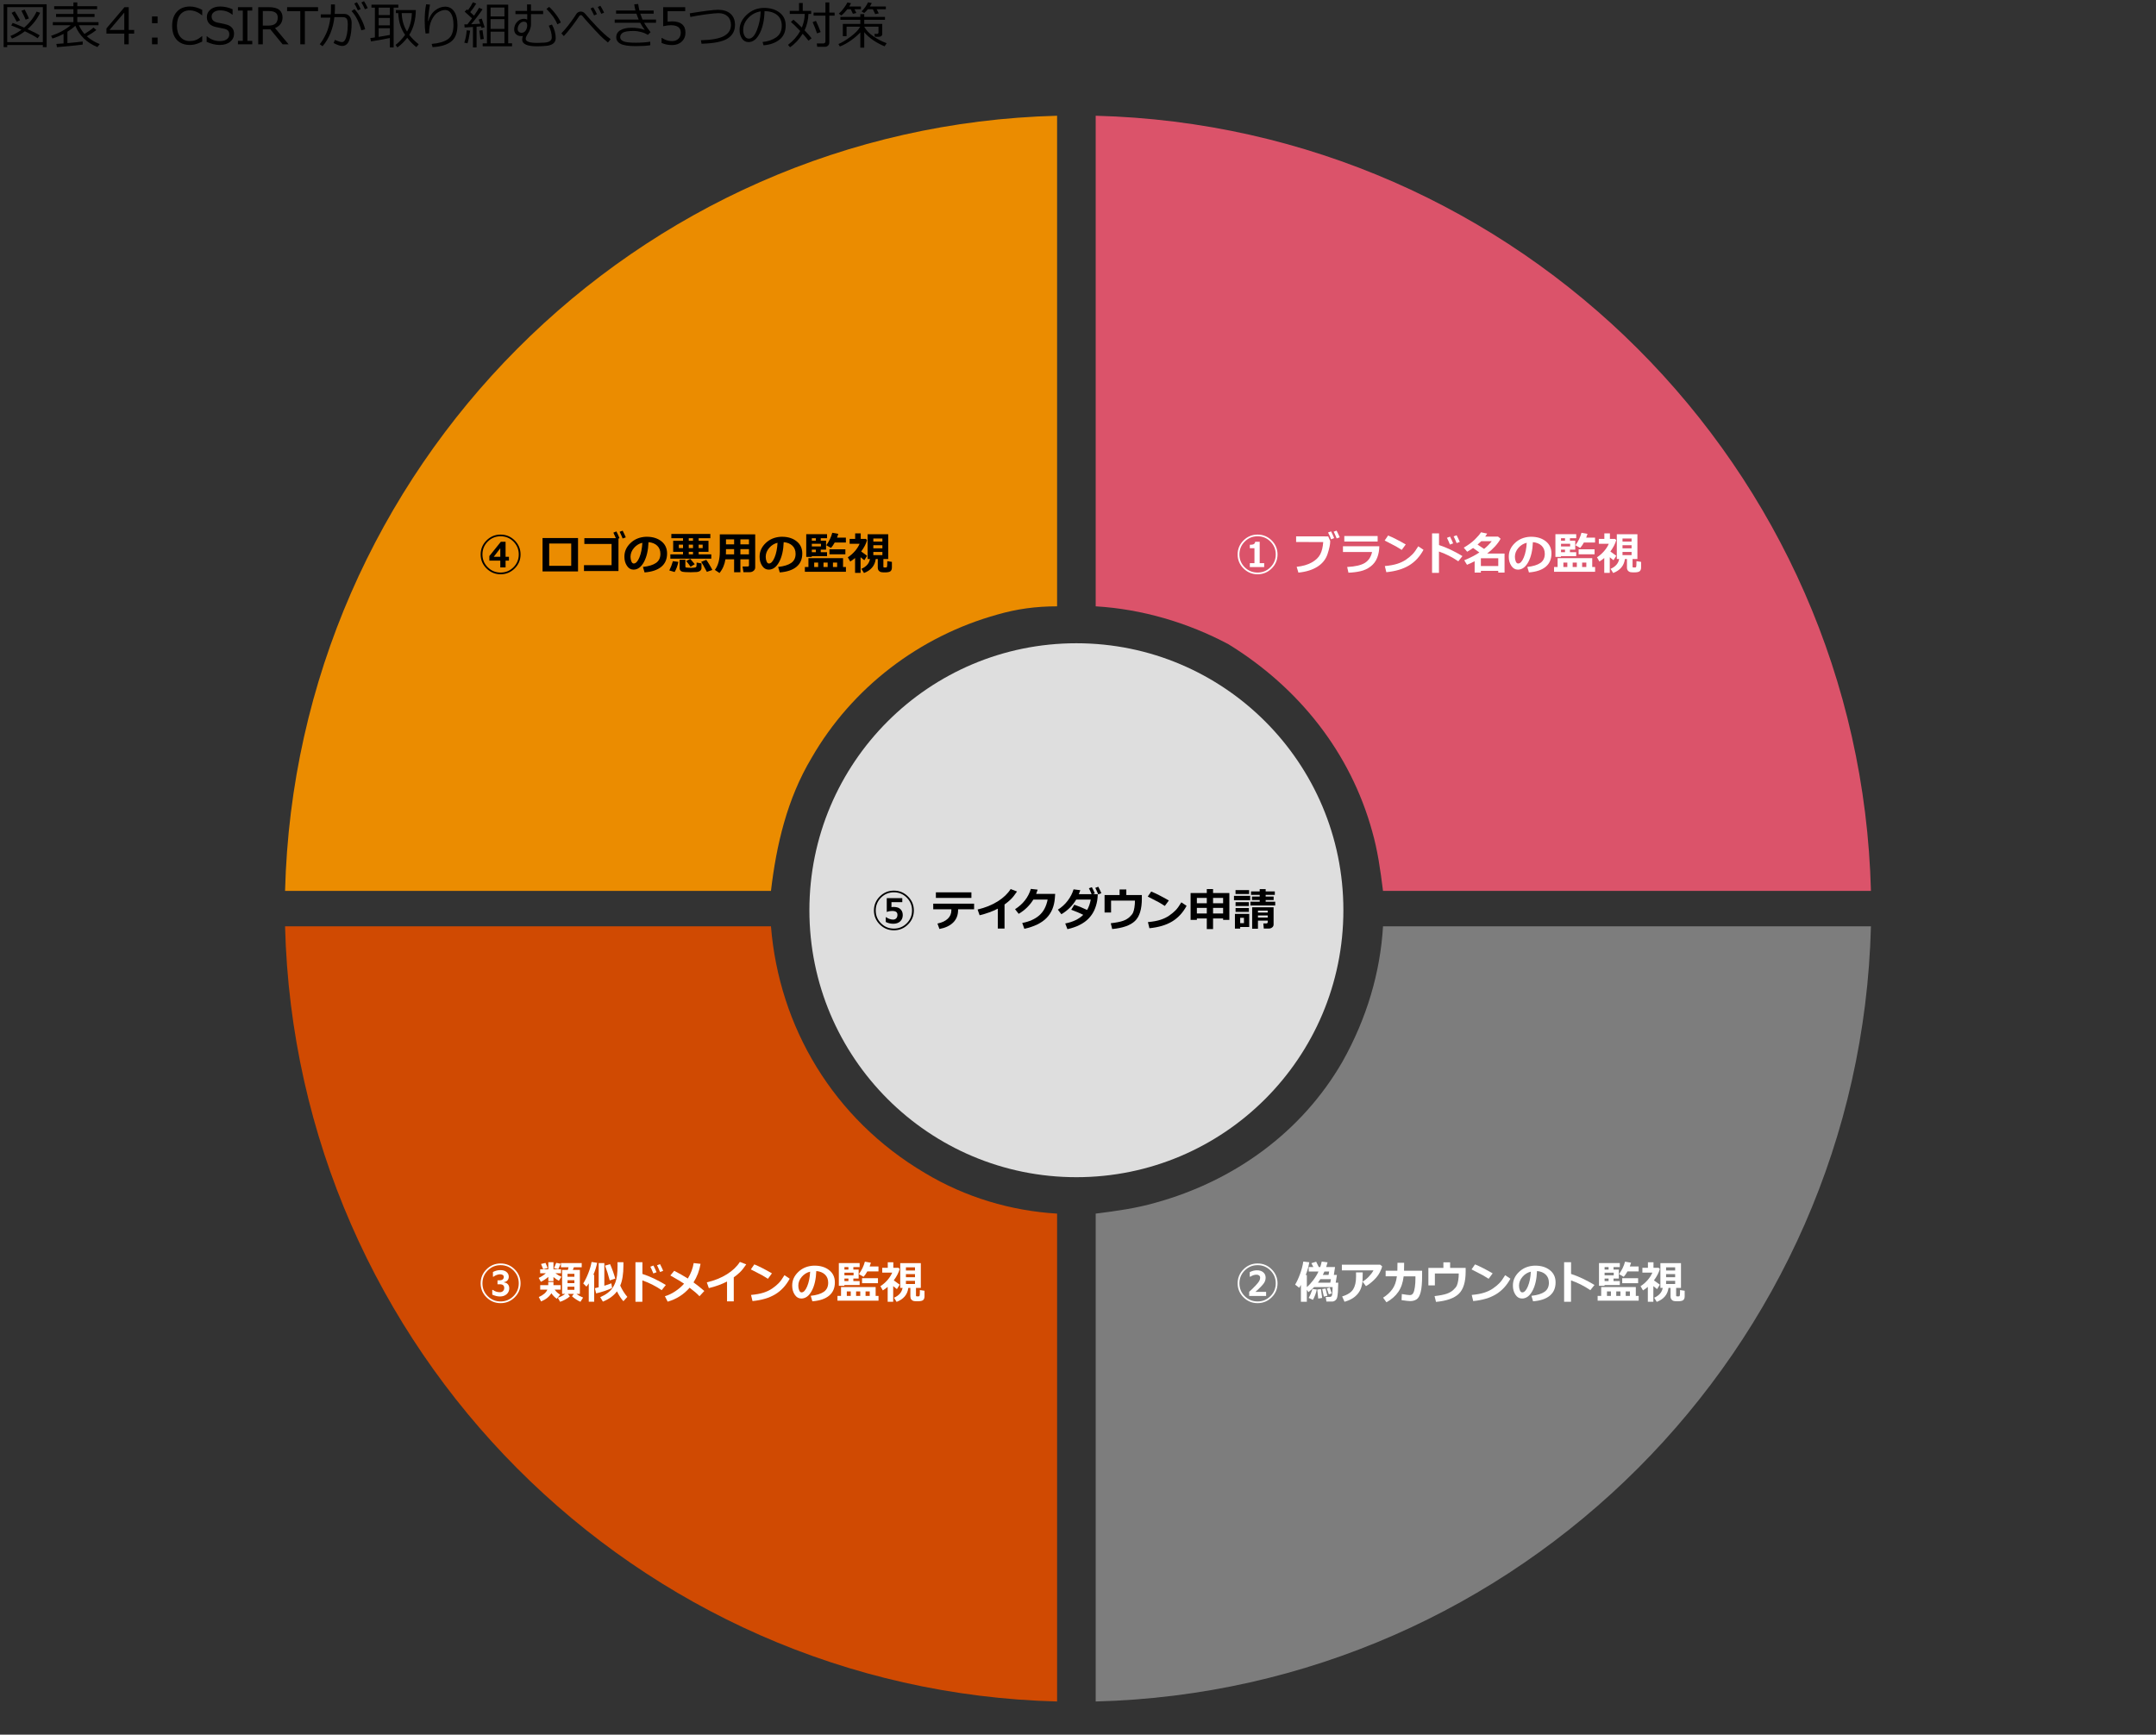 <?xml version="1.0" encoding="UTF-8"?><svg id="object" xmlns="http://www.w3.org/2000/svg" viewBox="0 0 769 618.766"><rect x="0" y="0" width="769" height="618.766" fill="#333333" stroke="none"/><defs><style>.cls-1{fill:#7d7d7d;}.cls-1,.cls-2,.cls-3,.cls-4,.cls-5,.cls-6,.cls-7{stroke-width:0px;}.cls-1,.cls-3,.cls-4,.cls-5,.cls-7{fill-rule:evenodd;}.cls-2{fill:#000;}.cls-3{fill:#d04a02;}.cls-4{fill:#eb8c00;}.cls-5{fill:#dedede;}.cls-6{fill:#fff;}.cls-7{fill:#db536a;}</style></defs><path class="cls-7" d="M489.427,296.531c1.933,6.767,2.901,13.535,3.868,21.27h174.029c-3.868-150.826-125.688-272.646-276.514-276.514v174.997c16.436.967,32.872,5.801,47.375,13.535,25.138,15.47,43.508,38.673,51.242,66.712Z"/><path class="cls-4" d="M355.86,219.184c6.741-1.933,13.48-2.901,21.183-2.901V41.287c-150.2,3.868-271.515,125.688-275.367,276.514h173.308c1.925-16.436,5.777-32.872,14.442-47.375,14.443-25.138,38.513-43.508,66.435-51.242Z"/><path class="cls-1" d="M493.295,330.422c-.967,16.436-5.801,32.872-14.503,48.342-14.503,25.138-38.673,42.541-66.712,50.275-6.767,1.933-13.535,2.901-21.27,3.868v174.029c150.826-3.868,272.646-125.688,276.514-276.514h-174.029Z"/><path class="cls-3" d="M274.983,330.422H101.676c3.852,150.826,125.167,272.646,275.367,276.514v-174.029c-16.368-.967-32.735-5.801-47.178-14.503-32.735-19.336-51.993-52.21-54.881-87.982Z"/><path class="cls-5" d="M288.695,324.685c0-52.595,42.636-95.231,95.231-95.231s95.231,42.636,95.231,95.231-42.636,95.231-95.231,95.231-95.231-42.636-95.231-95.231Z"/><path class="cls-2" d="M15.283,16.066H2.574v.756h-1.283V1.521h15.346v15.302h-1.354v-.756ZM2.574,15.038h12.709V2.549H2.574v12.489ZM13.43,13.658c-1.002-.709-2.52-1.544-4.553-2.505-1.5,1.131-3.033,2.004-4.598,2.619l-.545-.94c1.365-.557,2.676-1.301,3.93-2.232-1.395-.621-2.613-1.125-3.656-1.512l.51-.914c.938.311,2.303.867,4.096,1.67,2.016-1.729,3.492-3.633,4.43-5.713l1.266.422c-1.002,2.168-2.496,4.113-4.482,5.836,2.133.984,3.576,1.726,4.332,2.224l-.729,1.046ZM5.984,7.77c-.773-1.447-1.389-2.514-1.846-3.199l1.117-.527c.346.516.98,1.573,1.906,3.173l-1.178.554ZM9.148,7.014c-.17-.486-.674-1.55-1.512-3.19l1.178-.404c.586,1.102,1.088,2.153,1.504,3.155l-1.17.439Z"/><path class="cls-2" d="M20.321,16.822l-.22-1.151c.609-.035,1.465-.097,2.566-.185v-3.393c-1.289.674-2.61,1.222-3.964,1.644l-.475-.949c2.736-.914,5.065-2.177,6.987-3.788h-6.381v-1.099h7.356v-1.854h-6.188v-1.063h6.188v-1.705h-6.864v-1.072h6.864V.87h1.38v1.336h7.066v1.072h-7.066v1.705h6.152v1.063h-6.152v1.854h7.567v1.099h-6.996c.545,1.195,1.21,2.232,1.995,3.111,1.477-.896,2.543-1.658,3.199-2.285l1.028.888c-.85.686-1.983,1.43-3.401,2.232,1.277,1.154,2.815,2.08,4.614,2.777l-.844,1.063c-3.785-1.541-6.404-4.066-7.857-7.576-.756.703-1.699,1.403-2.83,2.101v4.061c2.602-.229,4.418-.419,5.449-.571v1.107c-.434.111-3.492.416-9.176.914Z"/><path class="cls-2" d="M47.855,11.988h-1.943v3.814h-1.582v-3.814h-6.371v-1.846l6.441-7.585h1.512v8.13h1.943v1.301ZM44.33,10.688v-6.196l-5.264,6.196h5.264Z"/><path class="cls-2" d="M56.209,8.271h-1.994v-2.399h1.994v2.399ZM56.209,15.803h-1.994v-2.399h1.994v2.399Z"/><path class="cls-2" d="M67.744,16.04c-1.98,0-3.532-.598-4.654-1.793s-1.684-2.88-1.684-5.054c0-2.133.57-3.812,1.71-5.036s2.685-1.837,4.636-1.837c1.4,0,2.859.396,4.377,1.187v1.925h-.123c-1.377-1.154-2.83-1.731-4.359-1.731-1.395,0-2.498.485-3.312,1.455s-1.223,2.316-1.223,4.039c0,1.711.415,3.048,1.244,4.012s1.932,1.446,3.309,1.446c.744,0,1.453-.119,2.127-.356s1.412-.702,2.215-1.393h.123v1.934c-1.125.533-1.999.867-2.623,1.002s-1.211.202-1.762.202Z"/><path class="cls-2" d="M78.386,16.04c-1.488,0-3.05-.369-4.685-1.107v-1.995h.114c1.348,1.148,2.877,1.723,4.588,1.723,1.055,0,1.882-.215,2.483-.646.6-.431.9-1.003.9-1.718,0-.551-.127-.983-.383-1.296-.254-.313-.698-.558-1.331-.734l-2.953-.598c-1.096-.229-1.927-.643-2.491-1.244-.566-.601-.849-1.381-.849-2.342,0-1.09.439-1.989,1.318-2.698s2.024-1.063,3.437-1.063c1.477,0,2.953.325,4.43.976v1.925h-.123c-1.219-1.014-2.654-1.521-4.307-1.521-.914,0-1.65.202-2.211.606-.559.404-.839.935-.839,1.591,0,1.096.639,1.802,1.916,2.118.738.135,1.56.303,2.466.505.904.202,1.553.413,1.941.633.391.22.707.47.949.751.244.281.426.601.545.958.121.357.181.753.181,1.187,0,1.148-.466,2.101-1.397,2.856s-2.165,1.134-3.7,1.134Z"/><path class="cls-2" d="M89.973,15.803h-5.107v-1.222h1.74V3.779h-1.74v-1.222h5.107v1.222h-1.732v10.802h1.732v1.222Z"/><path class="cls-2" d="M102.934,15.803h-2.137l-4.359-5.326h-2.697v5.326h-1.635V2.558h3.752c1.764,0,3.025.331,3.784.993s1.138,1.532,1.138,2.61c0,1.822-.893,3.105-2.68,3.85l4.834,5.792ZM93.74,3.946v5.186h1.924c1.213,0,2.084-.246,2.611-.738s.791-1.21.791-2.153c0-1.529-1.035-2.294-3.104-2.294h-2.223Z"/><path class="cls-2" d="M107.104,15.803V3.981h-4.702v-1.424h11.039v1.424h-4.702v11.821h-1.635Z"/><path class="cls-2" d="M119.467,3.164c0,.527-.027,1.128-.08,1.802h3.375c.832,0,1.484.297,1.956.892s.708,1.373.708,2.333c0,2.361-.25,4.318-.748,5.871s-1.371,2.329-2.619,2.329c-.727,0-1.746-.346-3.059-1.037l.432-1.116c.316.152.757.321,1.322.505s.953.277,1.164.277c.48.006.863-.248,1.147-.76s.519-1.233.703-2.162.276-2.032.276-3.309c0-1.166-.156-1.903-.47-2.21s-.728-.461-1.243-.461h-3.059c-.205,1.992-.679,3.902-1.42,5.73s-1.678,3.375-2.809,4.641l-.992-.721c.762-.902,1.519-2.158,2.271-3.766s1.262-3.508,1.525-5.7h-3.438v-1.178h3.578c.041-.41.061-1.591.061-3.542h1.416v1.582ZM130.25,10.45l-1.371.36c-.797-2.936-1.959-5.221-3.488-6.855l1.027-.703c.803.82,1.574,1.929,2.312,3.327s1.244,2.688,1.52,3.872ZM128.65,3.252l-1.01.448c-.422-.943-.848-1.764-1.275-2.461l.949-.439c.51.791.955,1.608,1.336,2.452ZM131.174,2.892l-1.012.413c-.393-.908-.811-1.72-1.256-2.435l.932-.448c.404.627.85,1.45,1.336,2.47Z"/><path class="cls-2" d="M139.059,13.553c-2.098.445-4.34.853-6.725,1.222l-.254-1.187c.357-.041.902-.117,1.635-.229V2.733h-1.23v-1.063h9.588v1.063h-1.67v14.194h-1.344v-3.375ZM135.059,2.733v2.646h4v-2.646h-4ZM135.059,6.39v2.663h4v-2.663h-4ZM135.059,13.157c1.594-.252,2.928-.483,4-.694v-2.399h-4v3.094ZM145.975,12.445c.955,1.219,2.078,2.338,3.367,3.357l-.844,1.011c-1.119-.855-2.201-1.966-3.244-3.331-.967,1.283-2.133,2.432-3.498,3.445l-.676-.905c1.201-.896,2.338-2.092,3.41-3.586-.639-.896-1.178-1.938-1.617-3.125s-.719-2.732-.836-4.636h-.834v-1.081h7.109c-.023,3.445-.803,6.396-2.338,8.851ZM145.184,11.259c1.072-1.869,1.645-4.063,1.715-6.583h-3.613c.076,2.508.709,4.702,1.898,6.583Z"/><path class="cls-2" d="M154.286,16.813l-.325-1.151c2.52-.199,4.447-.759,5.783-1.679s2.004-2.613,2.004-5.08c-.006-1.729-.273-3.051-.805-3.968-.529-.917-1.237-1.375-2.122-1.375-.838.006-1.7.28-2.589.822-.887.542-1.642,1.455-2.263,2.738s-.929,2.868-.923,4.755l-1.248.079c-.217-1.348-.325-2.862-.325-4.544,0-2.15.17-4.11.51-5.88l1.389.123c-.393,2.121-.627,4.072-.703,5.854h.123c.428-1.594,1.214-2.846,2.36-3.757,1.145-.911,2.354-1.37,3.625-1.375,1.354,0,2.423.568,3.208,1.705s1.178,2.769,1.178,4.896c0,2.742-.75,4.693-2.25,5.854s-3.709,1.822-6.627,1.986Z"/><path class="cls-2" d="M166.738,15.451l-1.133-.229c.475-1.418.762-2.886.861-4.403l1.23.114c-.375,2.344-.695,3.85-.959,4.518ZM168.689,16.919v-7.295l-2.961.185-.105-1.116h.422c.146,0,.369-.003.668-.009.639-.803,1.189-1.515,1.652-2.136l-2.654-2.426.887-.773.326.29c.756-1.025,1.338-1.966,1.748-2.821l1.195.457c-.65,1.09-1.365,2.109-2.145,3.059.498.445.947.861,1.346,1.248.838-1.172,1.438-2.106,1.801-2.804l1.248.536c-1.16,1.74-2.52,3.519-4.078,5.335,1.043-.041,2.121-.1,3.234-.176-.223-.65-.404-1.154-.545-1.512l1.1-.325c.281.779.629,1.808,1.045,3.085l-1.115.272c-.018-.076-.08-.278-.186-.606-.27.029-.797.076-1.582.141v7.392h-1.301ZM171.371,14.071c-.152-1.324-.287-2.376-.404-3.155l1.133-.167c.141,1.107.297,2.153.467,3.138l-1.195.185ZM172.162,16.515v-1.063h1.52V1.661h7.586v13.79h1.371v1.063h-10.477ZM179.922,5.862v-3.173h-4.939v3.173h4.939ZM174.982,10.31h4.939v-3.472h-4.939v3.472ZM174.982,15.451h4.939v-4.157h-4.939v4.157Z"/><path class="cls-2" d="M186.521,12.823c-.176.041-.352.062-.527.062-.791,0-1.422-.212-1.895-.637-.471-.425-.707-1.009-.707-1.753,0-1.02.343-1.907,1.028-2.663s1.521-1.134,2.505-1.134c.422,0,.797.1,1.125.299l.009-1.96h-4.21v-1.151h4.14V1.582h1.406v2.303h4.333v1.151h-4.333v3.797c0,.562-.202,1.33-.606,2.303-.674,1.107-1.055,1.792-1.143,2.052s-.132.482-.132.664c0,.967,1.386,1.45,4.157,1.45.738,0,1.562-.032,2.47-.097s1.579-.253,2.013-.567.65-.734.65-1.261c0-1.312-.357-2.719-1.072-4.219l1.134-.413c.896,1.629,1.345,3.252,1.345,4.869,0,.803-.295,1.438-.883,1.907-.59.469-1.465.751-2.629.848-1.162.097-2.213.145-3.15.145-3.539,0-5.309-.803-5.309-2.408,0-.387.094-.814.281-1.283ZM184.641,10.38c-.006.381.127.696.4.945.271.249.599.374.979.374.609,0,1.099-.265,1.468-.795s.554-1.159.554-1.885c0-.855-.387-1.283-1.16-1.283-.627,0-1.157.271-1.591.813s-.65,1.153-.65,1.833ZM200.048,8.042l-1.257.633c-.732-1.852-2.024-3.677-3.876-5.476l.94-.738c.732.604,1.532,1.482,2.399,2.637s1.465,2.136,1.793,2.944Z"/><path class="cls-2" d="M217.811,13.983l-.975,1.169c-.973-.768-1.908-1.6-2.805-2.496s-2.592-2.733-5.088-5.511l-1.328-1.582c-.105-.117-.242-.176-.412-.176-.211,0-.385.082-.52.246-.756,1.16-1.636,2.401-2.641,3.722s-1.984,2.492-2.939,3.511l-.879-.967c1.529-1.576,3.084-3.533,4.666-5.871.281-.463.518-.826.708-1.09s.417-.466.681-.606.562-.211.896-.211c.58,0,1.096.258,1.547.773,1.037,1.26,2.436,2.812,4.193,4.658s3.389,3.322,4.895,4.43ZM212.916,5.054l-1.012.448c-.422-.943-.846-1.764-1.273-2.461l.949-.431c.51.791.955,1.605,1.336,2.443ZM215.473,4.518l-1.01.413c-.393-.908-.812-1.72-1.258-2.435l.932-.448c.404.627.85,1.45,1.336,2.47Z"/><path class="cls-2" d="M232.044,11.479l-.967.976c-.639-.428-1.427-.769-2.364-1.024s-1.843-.382-2.716-.382c-1.898,0-3.171.198-3.819.593-.646.396-.971.942-.971,1.639,0,.609.375,1.087,1.125,1.433s2.224.519,4.421.519c1.945,0,3.668-.123,5.168-.369l.035,1.266c-1.307.217-3.053.325-5.238.325-2.525,0-4.31-.271-5.353-.813s-1.564-1.329-1.564-2.36c0-1.102.496-1.941,1.49-2.518.992-.577,2.321-.866,3.985-.866,1.793,0,3.36.252,4.702.756-.586-.756-1.128-1.603-1.626-2.54h-9.105v-1.134h8.561c-.322-.727-.589-1.427-.8-2.101h-7.26v-1.134h6.899c-.188-.75-.331-1.482-.431-2.197l1.397-.123c.17,1.049.319,1.822.448,2.32h5.08v1.134h-4.764c.158.492.422,1.192.791,2.101h4.816v1.134h-4.245c.486.902,1.254,2.024,2.303,3.366Z"/><path class="cls-2" d="M235.967,15.302v-1.758h.141c1.143.744,2.332,1.116,3.568,1.116.949,0,1.709-.271,2.281-.813.57-.542.856-1.291.856-2.246,0-1.734-1.189-2.602-3.568-2.602-.68,0-1.582.117-2.707.352V2.558h7.866v1.424h-6.284v3.753c.773-.076,1.295-.114,1.564-.114,1.576,0,2.771.34,3.586,1.02s1.222,1.67,1.222,2.971c0,1.312-.441,2.385-1.322,3.217-.883.832-2.035,1.248-3.459,1.248-1.383,0-2.631-.258-3.744-.773Z"/><path class="cls-2" d="M250.222,15.601l-.22-1.239c3.867-.105,6.618-.614,8.253-1.525s2.455-2.213,2.461-3.907c0-1.324-.398-2.36-1.195-3.107s-1.881-1.124-3.252-1.129c-.879,0-2.327.138-4.347.413-2.018.275-3.918.589-5.699.94l-.193-1.301c5.215-.838,8.578-1.257,10.09-1.257,1.887.006,3.365.478,4.434,1.415,1.07.938,1.604,2.268,1.604,3.99,0,2.098-.874,3.71-2.624,4.838-1.748,1.128-4.853,1.75-9.312,1.868Z"/><path class="cls-2" d="M272.332,16.163l-.343-1.187c1.887-.17,3.499-.718,4.839-1.644,1.338-.926,2.008-2.309,2.008-4.148,0-1.641-.541-2.909-1.621-3.806-1.082-.896-2.589-1.371-4.522-1.424-.064,3.152-.63,5.783-1.696,7.893s-2.402,3.164-4.008,3.164c-.996,0-1.779-.423-2.352-1.27-.57-.847-.856-1.879-.856-3.098,0-2.01.867-3.816,2.602-5.418s3.788-2.404,6.161-2.404c2.232,0,4.072.558,5.52,1.674s2.171,2.641,2.171,4.575c0,2.203-.729,3.888-2.188,5.054s-3.363,1.846-5.713,2.039ZM271.312,4.069c-1.699.258-3.161,1.027-4.386,2.307s-1.837,2.726-1.837,4.337c0,.855.179,1.581.536,2.175s.855.892,1.494.892c1.096,0,2.051-1.024,2.865-3.072s1.257-4.261,1.327-6.64Z"/><path class="cls-2" d="M289.479,13.667l-1.117.844c-.404-.574-1.092-1.4-2.064-2.479-1.242,2.016-2.746,3.624-4.51,4.825l-.721-.861c1.881-1.424,3.332-3.067,4.352-4.931-1.283-1.365-2.391-2.443-3.322-3.234l.904-.809c.656.533,1.658,1.468,3.006,2.804.662-1.617,1.006-3.237,1.029-4.86h-5.344v-1.081h3.305V1.072h1.326v2.812h3.006v1.081h-.967c-.082,2.139-.545,4.087-1.389,5.845,1.125,1.166,1.961,2.118,2.506,2.856ZM292.713,11.443l-1.293.475c-.445-1.342-.969-2.681-1.572-4.017l1.186-.457c.574,1.201,1.135,2.534,1.68,3.999ZM297.688,5.572h-1.891v9.65c0,.416-.153.766-.461,1.05s-.664.426-1.068.426h-2.785l-.15-1.195h2.312c.205,0,.385-.063.54-.189s.233-.283.233-.47V5.572h-4.229v-1.09h4.229V.87h1.379v3.612h1.891v1.09Z"/><path class="cls-2" d="M299.556,16.585l-.501-.879c1.254-.521,2.715-1.405,4.381-2.65,1.668-1.245,2.791-2.424,3.371-3.538h-4.852v3.375h-1.336v-4.368h6.24v-1.468h-7.102v-1.028h7.102v-.976h1.397v.976h7.4v1.028h-7.4v1.468h6.425v3.524c0,.721-.46,1.081-1.38,1.081h-1.23l-.202-1.028h.826c.434,0,.65-.182.65-.545v-2.039h-5.089c.656,1.236,1.729,2.373,3.217,3.41s3.085,1.863,4.79,2.479l-.738,1.107c-1.418-.562-2.791-1.299-4.117-2.21-1.328-.911-2.378-1.853-3.151-2.826v5.511h-1.397v-5.44c-.914.99-2.049,1.96-3.406,2.909-1.355.949-2.655,1.658-3.897,2.127ZM302.228,3.296c-.656.855-1.371,1.6-2.145,2.232l-.896-.659c.527-.434,1.103-1.063,1.728-1.89.623-.826,1.07-1.529,1.34-2.109l1.283.272c-.135.316-.349.709-.642,1.178h4.184v.976h-2.303l.668,1.336-1.23.299-.765-1.635h-1.222ZM309.522,3.296c-.451.568-.879,1.014-1.283,1.336l-.94-.571c1.025-1.002,1.796-2.083,2.312-3.243l1.327.255c-.193.416-.425.832-.694,1.248h5.722v.976h-3.278l.747,1.468-1.266.272-.835-1.74h-1.811Z"/><path class="cls-2" d="M185.672,197.778c0,1.948-.698,3.613-2.094,4.996-1.396,1.383-3.07,2.074-5.023,2.074s-3.628-.691-5.023-2.074c-1.396-1.383-2.094-3.048-2.094-4.996s.697-3.616,2.094-5.004c1.396-1.388,3.07-2.082,5.023-2.082s3.627.694,5.023,2.082c1.396,1.388,2.094,3.056,2.094,5.004ZM185.031,197.778c0-1.797-.631-3.327-1.891-4.59-1.261-1.263-2.789-1.895-4.586-1.895s-3.326.632-4.586,1.895c-1.261,1.263-1.891,2.793-1.891,4.59s.631,3.316,1.895,4.574c1.263,1.258,2.79,1.887,4.582,1.887s3.318-.629,4.582-1.887c1.263-1.258,1.895-2.782,1.895-4.574ZM181.531,199.989h-1.203v2.414h-1.883v-2.414h-3.906v-1.633l4.109-5.109h1.68v5.359h1.203v1.383ZM178.445,198.606v-3.039l-2.336,3.039h2.336Z"/><path class="cls-2" d="M206.172,203.833h-12.656v-11.914h12.656v11.914ZM203.742,201.833v-7.953h-7.859v7.953h7.859Z"/><path class="cls-2" d="M220.598,203.692h-12.305v-2.094h9.844v-7.57h-9.711v-2.062h11.242c-.354-.849-.651-1.505-.891-1.969l1.086-.438c.406.776.773,1.578,1.102,2.406l-.367.141v11.586ZM223.207,191.677l-1.117.414c-.344-.854-.703-1.653-1.078-2.398l1.078-.398c.396.766.769,1.56,1.117,2.383Z"/><path class="cls-2" d="M229.902,204.185l-.578-1.953c2.067-.229,3.622-.706,4.664-1.43,1.042-.724,1.562-1.805,1.562-3.242,0-1.203-.375-2.168-1.125-2.895s-1.789-1.152-3.117-1.277c-.109,2.917-.655,5.28-1.637,7.09-.981,1.81-2.218,2.715-3.707,2.715-.969,0-1.753-.457-2.352-1.371s-.898-1.959-.898-3.137v-.195c0-1.802.726-3.397,2.176-4.785,1.45-1.388,3.28-2.134,5.488-2.238h.32c2.109,0,3.843.535,5.199,1.605s2.035,2.525,2.035,4.363c0,2.016-.684,3.594-2.051,4.734s-3.36,1.812-5.98,2.016ZM229.113,193.614c-1.172.276-2.168.891-2.988,1.844s-1.23,2.005-1.23,3.156c0,.594.102,1.141.305,1.641s.487.75.852.75c.734,0,1.401-.713,2-2.141.599-1.427.953-3.177,1.062-5.25Z"/><path class="cls-2" d="M241.955,200.427c-.287,1.396-.729,2.602-1.328,3.617l-1.906-.562c.525-1.021.953-2.122,1.281-3.305l1.953.25ZM253.697,199.278h-14.594v-1.539h4.516v-.891h-3.508v-3.938h3.508v-.93h-4.164v-1.508h13.906v1.508h-4.164v.93h3.508v3.938h-3.508v.891h4.5v1.539ZM243.619,194.271h-1.492v1.25h1.492v-1.25ZM250.205,202.669c0,.349-.148.654-.445.914s-.727.415-1.289.465c-.562.049-1.273.074-2.133.074-.651,0-1.312-.02-1.984-.059s-1.12-.13-1.344-.273c-.225-.144-.382-.312-.473-.508-.092-.195-.137-.426-.137-.691v-2.914h2.062v2.367c0,.12.029.215.09.285.06.07.139.111.238.121.099.011.368.031.809.062.439.031.738.047.895.047.203,0,.5-.02.891-.059s.645-.087.762-.145c.117-.057.199-.16.246-.309s.07-.608.07-1.379l1.742.305v1.695ZM247.807,201.255l-1.5.914c-.219-.38-.732-1.062-1.539-2.047l1.438-.758,1.602,1.891ZM245.666,191.981v.93h1.516v-.93h-1.516ZM247.182,194.271h-1.516v1.25h1.516v-1.25ZM245.666,197.739h1.516v-.891h-1.516v.891ZM250.627,195.521v-1.25h-1.43v1.25h1.43ZM254.08,203.31l-1.953.672c-1.104-2.083-1.781-3.273-2.031-3.57l1.82-.703c.234.287.6.844,1.098,1.672.497.828.853,1.472,1.066,1.93Z"/><path class="cls-2" d="M267.14,199.505h-3.055v4.617h-2.242v-4.617h-3.094c-.297,1.906-1.003,3.537-2.117,4.891l-1.648-1.102c1.172-1.588,1.758-3.75,1.758-6.484v-6.203h12.625v11.805c0,.469-.19.866-.57,1.191s-.836.488-1.367.488h-2.258l-.32-2.016h1.781c.339,0,.508-.127.508-.383v-2.188ZM258.913,197.739h2.93v-1.852h-2.898v.703c0,.344-.011.727-.031,1.148ZM261.843,192.396h-2.898v1.781h2.898v-1.781ZM267.14,194.177v-1.781h-3.055v1.781h3.055ZM264.085,197.739h3.055v-1.852h-3.055v1.852Z"/><path class="cls-2" d="M278.123,204.185l-.578-1.953c2.067-.229,3.622-.706,4.664-1.43,1.042-.724,1.562-1.805,1.562-3.242,0-1.203-.375-2.168-1.125-2.895s-1.789-1.152-3.117-1.277c-.109,2.917-.655,5.28-1.637,7.09-.981,1.81-2.218,2.715-3.707,2.715-.969,0-1.753-.457-2.352-1.371s-.898-1.959-.898-3.137v-.195c0-1.802.726-3.397,2.176-4.785,1.45-1.388,3.28-2.134,5.488-2.238h.32c2.109,0,3.843.535,5.199,1.605s2.035,2.525,2.035,4.363c0,2.016-.684,3.594-2.051,4.734s-3.36,1.812-5.98,2.016ZM277.334,193.614c-1.172.276-2.168.891-2.988,1.844s-1.23,2.005-1.23,3.156c0,.594.102,1.141.305,1.641s.487.75.852.75c.734,0,1.401-.713,2-2.141.599-1.427.953-3.177,1.062-5.25Z"/><path class="cls-2" d="M301.723,203.966h-14.641v-1.711h1.266v-3.156h12.352v3.156h1.023v1.711ZM292.746,196.06v.914h2.242v1.406h-5.445v.273h-1.977v-8.109h7.422v1.438h-2.242v.883h1.891v3.195h-1.891ZM290.988,191.981h-1.422v.883h1.422v-.883ZM289.566,193.981v.93h3.258v-.93h-3.258ZM290.988,196.974v-.914h-1.422v.914h1.422ZM291.816,202.255v-1.586h-1.406v1.586h1.406ZM293.723,200.669v1.586h1.484v-1.586h-1.484ZM299.012,190.427c-.151.495-.305.943-.461,1.344h3.156v1.75h-3.984c-.453.823-.896,1.466-1.328,1.93l-1.68-.961c1.016-1.401,1.729-2.883,2.141-4.445l2.156.383ZM301.527,197.724h-5.68v-1.773h5.68v1.773ZM297.098,202.255h1.492v-1.586h-1.492v1.586Z"/><path class="cls-2" d="M306.958,204.349h-1.969v-5.305c-.531.453-1.106.873-1.727,1.258l-.867-1.508c.942-.604,1.786-1.336,2.531-2.195s1.305-1.737,1.68-2.633h-3.555v-1.727h1.969v-1.984h1.984v1.984h1.836l.422.43c-.375,1.339-1.073,2.688-2.094,4.047.099.089.802.602,2.109,1.539l-.992,1.586c-.609-.479-1.052-.836-1.328-1.07v5.578ZM318.122,202.458c0,.552-.156.977-.469,1.273s-.989.445-2.031.445c-.661,0-1.138-.038-1.43-.113-.292-.076-.55-.249-.773-.52s-.336-.638-.336-1.102v-3.039h-.727c-.308,2.38-1.703,4.044-4.188,4.992l-.922-1.484c1.761-.771,2.778-1.94,3.055-3.508h-.836v-8.828h7.344v8.828h-1.727v2.703c0,.214.106.32.32.32h.625c.183,0,.302-.098.359-.293s.086-.848.086-1.957l1.648.25v2.031ZM314.731,193.2v-1.125h-3.234v1.125h3.234ZM311.497,195.599h3.234v-1.109h-3.234v1.109ZM314.731,196.88h-3.234v1.133h3.234v-1.133Z"/><path class="cls-2" d="M325.95,324.778c0,1.948-.698,3.613-2.094,4.996s-3.07,2.074-5.023,2.074-3.628-.691-5.023-2.074-2.094-3.048-2.094-4.996.698-3.616,2.094-5.004c1.396-1.388,3.07-2.082,5.023-2.082s3.628.694,5.023,2.082c1.396,1.388,2.094,3.056,2.094,5.004ZM325.31,324.778c0-1.797-.63-3.327-1.891-4.59-1.261-1.263-2.789-1.895-4.586-1.895s-3.325.632-4.586,1.895c-1.261,1.263-1.891,2.793-1.891,4.59s.632,3.316,1.895,4.574,2.79,1.887,4.582,1.887,3.319-.629,4.582-1.887,1.895-2.782,1.895-4.574ZM321.997,326.396c0,.958-.309,1.718-.926,2.277-.617.56-1.434.84-2.449.84-.969,0-1.864-.213-2.688-.641v-1.664h.258c.203.214.542.404,1.016.57.474.167.925.25,1.352.25.458,0,.829-.151,1.113-.453.284-.302.426-.716.426-1.242,0-.469-.141-.81-.422-1.023-.317-.239-.776-.359-1.375-.359-.745,0-1.417.12-2.016.359v-4.945h5.539v1.453h-3.859v1.758c.271-.042.474-.062.609-.062,1.021,0,1.778.177,2.273.531.766.547,1.148,1.331,1.148,2.352Z"/><path class="cls-2" d="M347.442,324.356h-5.711v.242c0,1.828-.582,3.318-1.746,4.469-1.164,1.151-2.801,1.922-4.91,2.312l-.703-1.938c1.594-.333,2.819-.905,3.676-1.715.856-.81,1.285-1.816,1.285-3.02v-.352h-6.469v-2.016h14.578v2.016ZM346.481,320.294h-12.672v-2h12.672v2Z"/><path class="cls-2" d="M358.298,331.216h-2.398v-7.086c-1.943.995-4.107,1.779-6.492,2.352l-.719-2.047c2.75-.656,5.141-1.622,7.172-2.898,2.031-1.276,3.57-2.742,4.617-4.398l2.273.867c-.803,1.203-1.547,2.138-2.234,2.805-.688.667-1.428,1.276-2.219,1.828v8.578Z"/><path class="cls-2" d="M376.356,318.864l-.109,1.492c-.214,2.922-1.198,5.283-2.953,7.082-1.755,1.8-4.398,3.092-7.93,3.879l-.75-2.086c2.511-.474,4.527-1.37,6.051-2.688,1.523-1.317,2.524-3.2,3.004-5.648h-5.094c-1.333,2.125-3.075,3.818-5.227,5.078l-1.297-1.648c2.849-1.828,4.727-4.245,5.633-7.25l2.43.273c-.198.594-.38,1.099-.547,1.516h6.789Z"/><path class="cls-2" d="M391.551,318.966c-.026.906-.097,1.69-.211,2.352-.219,1.234-.565,2.367-1.039,3.398-.475,1.031-1.128,1.988-1.961,2.871-.834.883-1.891,1.652-3.172,2.309s-2.761,1.172-4.438,1.547l-.781-2.031c2.729-.531,4.872-1.56,6.43-3.086-1.256-.62-2.686-1.224-4.289-1.812l1.094-1.789c1.385.453,2.908,1.076,4.57,1.867.594-.995,1.025-2.227,1.297-3.695h-5.188c-1.308,2.172-3.07,3.912-5.289,5.219l-1.25-1.633c1.359-.838,2.528-1.903,3.508-3.195.979-1.292,1.677-2.643,2.094-4.055l2.398.305c-.188.552-.362,1.029-.523,1.43h4.555c-.344-.844-.664-1.549-.961-2.117l1.055-.383c.484.927.838,1.675,1.062,2.242l-.742.258h1.781ZM392.832,318.614l-1.125.414c-.344-.854-.69-1.627-1.039-2.32l1.07-.398c.432.828.797,1.597,1.094,2.305Z"/><path class="cls-2" d="M407.276,320.528c0,3.766-.819,6.431-2.457,7.996-1.638,1.565-4.345,2.522-8.121,2.871l-.508-2.062c1.979-.239,3.437-.526,4.371-.859.935-.333,1.71-.784,2.324-1.352.614-.567,1.027-1.081,1.238-1.539.211-.458.379-1.082.504-1.871s.188-1.608.188-2.457h-8.516v4.25h-2.32v-6.234h5.359v-1.984h2.398v1.984h5.539v1.258Z"/><path class="cls-2" d="M416.901,321.216l-1.43,1.938c-.771-.495-1.455-.911-2.051-1.25-.597-.338-1.944-1.036-4.043-2.094l1.234-1.789c1.635.651,3.731,1.716,6.289,3.195ZM423.237,323.122c-1.323,2.443-3.05,4.305-5.18,5.586-2.131,1.281-4.826,2.081-8.086,2.398l-.531-2.188c1.781-.161,3.266-.432,4.453-.812,1.188-.38,2.228-.879,3.121-1.496.893-.617,1.653-1.245,2.281-1.883.627-.638,1.316-1.59,2.066-2.855l1.875,1.25Z"/><path class="cls-2" d="M432.673,331.411h-2.234v-3.789h-3.539v.508h-2.242v-9.578h5.781v-1.414h2.234v1.414h5.812v9.578h-2.227v-.508h-3.586v3.789ZM430.438,320.294h-3.539v1.906h3.539v-1.906ZM430.438,323.849h-3.539v2h3.539v-2ZM436.259,322.2v-1.906h-3.586v1.906h3.586ZM436.259,325.849v-2h-3.586v2h3.586Z"/><path class="cls-2" d="M445.912,321.122h-5.773v-1.562h5.773v1.562ZM445.576,330.661h-3.227v.578h-1.875v-5.25h5.102v4.672ZM445.529,318.903h-4.844v-1.391h4.844v1.391ZM445.451,323.177h-4.75v-1.367h4.75v1.367ZM445.451,325.271h-4.75v-1.375h4.75v1.375ZM443.693,329.286v-1.906h-1.344v1.906h1.344ZM454.842,322.997h-8.844v-1.344h3.312v-.609h-2.758v-1.25h2.758v-.586h-3.094v-1.234h3.094v-.82h2.125v.82h3.266v1.234h-3.266v.586h2.844v1.25h-2.844v.609h3.406v1.344ZM452.17,328.403h-3.484v2.883h-2.062v-7.648h7.641v6.141c0,.433-.172.781-.516,1.047s-.727.398-1.148.398h-1.836l-.164-1.828h1.109c.114,0,.22-.04.316-.121.096-.081.145-.173.145-.277v-.594ZM452.17,325.513v-.695h-3.484v.695h3.484ZM448.686,327.302h3.484v-.75h-3.484v.75Z"/><path class="cls-6" d="M455.672,197.778c0,1.948-.698,3.613-2.094,4.996-1.396,1.383-3.07,2.074-5.023,2.074s-3.628-.691-5.023-2.074c-1.396-1.383-2.094-3.048-2.094-4.996s.697-3.616,2.094-5.004c1.396-1.388,3.07-2.082,5.023-2.082s3.627.694,5.023,2.082c1.396,1.388,2.094,3.056,2.094,5.004ZM455.031,197.778c0-1.797-.631-3.327-1.891-4.59-1.261-1.263-2.789-1.895-4.586-1.895s-3.326.632-4.586,1.895c-1.261,1.263-1.891,2.793-1.891,4.59s.631,3.316,1.895,4.574c1.263,1.258,2.79,1.887,4.582,1.887s3.318-.629,4.582-1.887c1.263-1.258,1.895-2.782,1.895-4.574ZM450.906,202.271h-5.117v-1.391h1.648v-5.328h-1.648v-1.227c.562,0,.971-.049,1.227-.148.411-.156.641-.466.688-.93h1.602v7.633h1.602v1.391Z"/><path class="cls-6" d="M474.445,192.942c.005.078.008.151.008.219,0,1.052-.312,2.53-.934,4.434-.623,1.904-1.83,3.422-3.621,4.555-1.792,1.133-4.053,1.834-6.781,2.105l-.625-2.07c2.119-.219,3.903-.73,5.352-1.535,1.447-.805,2.467-1.778,3.059-2.922.591-1.143.943-2.6,1.059-4.371l-9.664-.016v-2.016l11.445.016.703,1.602ZM475.867,191.95l-1.102.43c-.219-.724-.578-1.534-1.078-2.43l1.078-.406c.406.776.773,1.578,1.102,2.406ZM477.852,191.661l-1.086.414c-.412-1.021-.766-1.825-1.062-2.414l1.031-.383c.396.766.768,1.56,1.117,2.383Z"/><path class="cls-6" d="M491.976,194.856c-.016,1.433-.262,2.779-.738,4.039-.477,1.261-1.254,2.309-2.332,3.145s-2.301,1.408-3.668,1.715-2.791.484-4.27.531l-.461-2.031c2.906-.156,5.018-.648,6.336-1.477,1.317-.828,2.166-2.12,2.547-3.875h-10.383v-2.047h12.969ZM491.374,193.177h-11.891v-1.969h11.891v1.969Z"/><path class="cls-6" d="M501.4,194.216l-1.43,1.938c-.771-.495-1.455-.911-2.051-1.25-.597-.338-1.944-1.036-4.043-2.094l1.234-1.789c1.635.651,3.731,1.716,6.289,3.195ZM507.736,196.122c-1.323,2.443-3.05,4.305-5.18,5.586-2.131,1.281-4.826,2.081-8.086,2.398l-.531-2.188c1.781-.161,3.266-.432,4.453-.812,1.188-.38,2.228-.879,3.121-1.496.893-.617,1.653-1.245,2.281-1.883.627-.638,1.316-1.59,2.066-2.855l1.875,1.25Z"/><path class="cls-6" d="M521.622,198.364l-1.477,1.852c-2.219-1.505-4.519-2.667-6.898-3.484v7.617h-2.461v-14.094h2.484v4.172c2.635.849,5.419,2.162,8.352,3.938ZM518.31,193.817l-1.141.438c-.428-1.057-.784-1.859-1.07-2.406l1.102-.43c.438.839.807,1.638,1.109,2.398ZM520.677,193.31l-1.125.414c-.365-.911-.722-1.711-1.07-2.398l1.07-.398c.427.818.802,1.612,1.125,2.383Z"/><path class="cls-6" d="M534.401,203.63h-6.203v.609h-2.227v-4.047c-.922.474-1.828.898-2.719,1.273l-.992-1.609c2.161-.885,3.961-1.815,5.398-2.789-.474-.344-1.219-.875-2.234-1.594-.703.495-1.406.94-2.109,1.336l-1.219-1.453c1.614-.948,2.931-1.919,3.949-2.914,1.019-.995,1.751-1.852,2.199-2.57l2.203.461c-.219.391-.448.748-.688,1.07h4.562l.914.773c-1.021,1.844-2.614,3.602-4.781,5.273h6.188v6.789h-2.242v-.609ZM527.019,194.255c.911.573,1.69,1.089,2.336,1.547,1.078-.88,1.981-1.797,2.711-2.75h-3.727c-.396.396-.836.797-1.32,1.203ZM528.198,201.903h6.203v-2.758h-6.203v2.758Z"/><path class="cls-6" d="M545.341,204.185l-.578-1.953c2.067-.229,3.622-.706,4.664-1.43,1.042-.724,1.562-1.805,1.562-3.242,0-1.203-.375-2.168-1.125-2.895s-1.789-1.152-3.117-1.277c-.109,2.917-.655,5.28-1.637,7.09-.981,1.81-2.218,2.715-3.707,2.715-.969,0-1.753-.457-2.352-1.371s-.898-1.959-.898-3.137v-.195c0-1.802.726-3.397,2.176-4.785,1.45-1.388,3.28-2.134,5.488-2.238h.32c2.109,0,3.843.535,5.199,1.605s2.035,2.525,2.035,4.363c0,2.016-.684,3.594-2.051,4.734s-3.36,1.812-5.98,2.016ZM544.552,193.614c-1.172.276-2.168.891-2.988,1.844s-1.23,2.005-1.23,3.156c0,.594.102,1.141.305,1.641s.487.75.852.75c.734,0,1.401-.713,2-2.141.599-1.427.953-3.177,1.062-5.25Z"/><path class="cls-6" d="M568.94,203.966h-14.641v-1.711h1.266v-3.156h12.352v3.156h1.023v1.711ZM559.964,196.06v.914h2.242v1.406h-5.445v.273h-1.977v-8.109h7.422v1.438h-2.242v.883h1.891v3.195h-1.891ZM558.206,191.981h-1.422v.883h1.422v-.883ZM556.784,193.981v.93h3.258v-.93h-3.258ZM558.206,196.974v-.914h-1.422v.914h1.422ZM559.034,202.255v-1.586h-1.406v1.586h1.406ZM560.94,200.669v1.586h1.484v-1.586h-1.484ZM566.229,190.427c-.151.495-.305.943-.461,1.344h3.156v1.75h-3.984c-.453.823-.896,1.466-1.328,1.93l-1.68-.961c1.016-1.401,1.729-2.883,2.141-4.445l2.156.383ZM568.745,197.724h-5.68v-1.773h5.68v1.773ZM564.315,202.255h1.492v-1.586h-1.492v1.586Z"/><path class="cls-6" d="M574.176,204.349h-1.969v-5.305c-.531.453-1.106.873-1.727,1.258l-.867-1.508c.942-.604,1.786-1.336,2.531-2.195s1.305-1.737,1.68-2.633h-3.555v-1.727h1.969v-1.984h1.984v1.984h1.836l.422.43c-.375,1.339-1.073,2.688-2.094,4.047.099.089.802.602,2.109,1.539l-.992,1.586c-.609-.479-1.052-.836-1.328-1.07v5.578ZM585.34,202.458c0,.552-.156.977-.469,1.273s-.989.445-2.031.445c-.661,0-1.138-.038-1.43-.113-.292-.076-.55-.249-.773-.52s-.336-.638-.336-1.102v-3.039h-.727c-.308,2.38-1.703,4.044-4.188,4.992l-.922-1.484c1.761-.771,2.778-1.94,3.055-3.508h-.836v-8.828h7.344v8.828h-1.727v2.703c0,.214.106.32.32.32h.625c.183,0,.302-.098.359-.293s.086-.848.086-1.957l1.648.25v2.031ZM581.949,193.2v-1.125h-3.234v1.125h3.234ZM578.715,195.599h3.234v-1.109h-3.234v1.109ZM581.949,196.88h-3.234v1.133h3.234v-1.133Z"/><path class="cls-6" d="M185.672,457.778c0,1.948-.698,3.613-2.094,4.996-1.396,1.383-3.07,2.074-5.023,2.074s-3.628-.691-5.023-2.074c-1.396-1.383-2.094-3.048-2.094-4.996s.697-3.615,2.094-5.004c1.396-1.388,3.07-2.082,5.023-2.082s3.627.694,5.023,2.082c1.396,1.389,2.094,3.057,2.094,5.004ZM185.031,457.778c0-1.797-.631-3.326-1.891-4.59-1.261-1.263-2.789-1.895-4.586-1.895s-3.326.632-4.586,1.895c-1.261,1.264-1.891,2.793-1.891,4.59s.631,3.316,1.895,4.574c1.263,1.258,2.79,1.887,4.582,1.887s3.318-.629,4.582-1.887c1.263-1.258,1.895-2.782,1.895-4.574ZM181.641,459.552c0,.859-.311,1.561-.93,2.102-.62.542-1.414.812-2.383.812-.865,0-1.781-.219-2.75-.656v-1.68h.242c.708.542,1.533.812,2.477.812.442,0,.807-.13,1.094-.391.307-.281.461-.661.461-1.141,0-.864-.523-1.297-1.57-1.297h-.828v-1.406h.719c.469,0,.838-.104,1.109-.312.271-.208.406-.494.406-.859,0-.354-.123-.604-.367-.75-.276-.161-.592-.242-.945-.242-.396,0-.831.094-1.305.281-.443.172-.787.367-1.031.586h-.219v-1.68c.859-.447,1.729-.672,2.609-.672s1.578.18,2.078.539c.641.459.961,1.062.961,1.812,0,.537-.162.979-.484,1.328-.323.35-.732.547-1.227.594v.094c.484.062.888.232,1.211.508.447.381.672.92.672,1.617Z"/><path class="cls-6" d="M195.578,455.481c-.865.74-1.75,1.323-2.656,1.75l-.781-1.391c.896-.4,1.742-.95,2.539-1.648h-2.016v-1.43h2.914v-2.523h1.828v2.523h2.703v1.43h-1.992c.708.531,1.414.945,2.117,1.242l-.883,1.43c-.484-.219-1.133-.661-1.945-1.328v1.453h-1.828v-1.508ZM196.664,461.31c-.756,1.25-1.977,2.227-3.664,2.93l-.828-1.57c1.609-.708,2.627-1.588,3.055-2.641h-2.547v-1.602h2.867v-1.133h1.859v1.133h2.57v1.602h-2.133c.51.74,1.164,1.336,1.961,1.789l-1.219,1.461c-.734-.51-1.375-1.166-1.922-1.969ZM195.352,452.317l-1.609.414-.773-1.867,1.602-.375.781,1.828ZM200.008,450.778l-.875,1.922-1.523-.336.789-1.891,1.609.305ZM203.273,462.411c-.433.406-.988.793-1.668,1.16s-1.291.632-1.832.793l-.805-1.453c.885-.266,1.76-.719,2.625-1.359h-1.102v-8.562h2.047c.052-.182.138-.497.258-.945h-2.719v-1.5h7.406v1.5h-2.789l-.383.945h2.516v8.562h-1.227c.692.516,1.484.953,2.375,1.312l-.945,1.5c-.459-.183-.994-.477-1.605-.883-.612-.406-1.085-.773-1.418-1.102l.672-.828h-2.133l.727.859ZM204.875,455.435v-1.039h-2.445v1.039h2.445ZM202.43,457.708h2.445v-1.039h-2.445v1.039ZM204.875,458.989h-2.445v1.102h2.445v-1.102Z"/><path class="cls-6" d="M211.935,464.333h-1.938v-6.547c-.24.401-.516.787-.828,1.156l-1.141-1.125c.661-1.036,1.274-2.283,1.84-3.742.564-1.458.943-2.766,1.137-3.922l1.984.305c-.266,1.381-.719,2.811-1.359,4.289h.305v9.586ZM218.317,459.435c-.573.308-1.436.655-2.586,1.043-1.151.389-2.188.682-3.109.879l-.445-1.852c.416-.088.869-.195,1.359-.32v-8.625h2.016v8.07c.979-.291,1.814-.578,2.508-.859l.258,1.664ZM223.755,462.606l-1.391,1.547c-.766-.797-1.534-1.966-2.305-3.508-1.167,1.558-2.842,2.776-5.023,3.656l-.945-1.586c1.01-.438,1.888-.938,2.633-1.504.744-.564,1.32-1.145,1.727-1.738s.747-1.254,1.023-1.98c.275-.727.478-1.563.605-2.512.127-.947.191-2.227.191-3.836,0-.364-.011-.661-.031-.891h2.125v1.102c0,3.068-.381,5.477-1.141,7.227.682,1.511,1.525,2.852,2.531,4.023ZM219.458,456.091l-1.984.641c-.516-1.984-1.07-3.739-1.664-5.266l1.789-.523c.708,1.584,1.328,3.3,1.859,5.148Z"/><path class="cls-6" d="M237.489,458.364l-1.477,1.852c-2.219-1.505-4.519-2.666-6.898-3.484v7.617h-2.461v-14.094h2.484v4.172c2.635.85,5.419,2.162,8.352,3.938ZM234.177,453.817l-1.141.438c-.428-1.057-.784-1.859-1.07-2.406l1.102-.43c.438.839.807,1.639,1.109,2.398ZM236.544,453.31l-1.125.414c-.365-.911-.722-1.711-1.07-2.398l1.07-.398c.427.818.802,1.612,1.125,2.383Z"/><path class="cls-6" d="M249.872,450.825c-.396,2.396-1.232,4.602-2.508,6.617,1.26.901,2.544,1.922,3.852,3.062l-1.727,1.875c-.761-.833-1.936-1.844-3.523-3.031-2.084,2.412-4.69,4.068-7.82,4.969l-.992-1.938c1.213-.349,2.431-.927,3.652-1.734,1.221-.807,2.285-1.721,3.191-2.742-.875-.604-2.508-1.58-4.898-2.93l1.383-1.664c1.875.975,3.492,1.894,4.852,2.758,1.094-1.802,1.789-3.641,2.086-5.516l2.453.273Z"/><path class="cls-6" d="M261.718,464.216h-2.398v-7.086c-1.942.995-4.106,1.779-6.492,2.352l-.719-2.047c2.75-.656,5.141-1.622,7.172-2.898,2.031-1.275,3.57-2.742,4.617-4.398l2.273.867c-.802,1.203-1.547,2.139-2.234,2.805-.688.667-1.427,1.276-2.219,1.828v8.578Z"/><path class="cls-6" d="M275.334,454.216l-1.43,1.938c-.771-.494-1.454-.911-2.051-1.25-.597-.338-1.944-1.036-4.043-2.094l1.234-1.789c1.636.651,3.731,1.717,6.289,3.195ZM281.67,456.122c-1.323,2.443-3.05,4.305-5.18,5.586s-4.825,2.081-8.086,2.398l-.531-2.188c1.781-.161,3.266-.432,4.453-.812,1.188-.38,2.228-.879,3.121-1.496s1.653-1.244,2.281-1.883c.628-.638,1.316-1.59,2.066-2.855l1.875,1.25Z"/><path class="cls-6" d="M289.75,464.185l-.578-1.953c2.067-.229,3.622-.705,4.664-1.43,1.042-.724,1.562-1.805,1.562-3.242,0-1.203-.375-2.168-1.125-2.895s-1.789-1.152-3.117-1.277c-.109,2.917-.655,5.28-1.637,7.09-.981,1.811-2.218,2.715-3.707,2.715-.969,0-1.753-.457-2.352-1.371s-.898-1.959-.898-3.137v-.195c0-1.802.726-3.396,2.176-4.785,1.45-1.388,3.28-2.134,5.488-2.238h.32c2.109,0,3.843.535,5.199,1.605s2.035,2.525,2.035,4.363c0,2.016-.684,3.594-2.051,4.734s-3.36,1.812-5.98,2.016ZM288.961,453.614c-1.172.276-2.168.891-2.988,1.844s-1.23,2.006-1.23,3.156c0,.594.102,1.141.305,1.641s.487.75.852.75c.734,0,1.401-.713,2-2.141.599-1.427.953-3.177,1.062-5.25Z"/><path class="cls-6" d="M313.35,463.966h-14.641v-1.711h1.266v-3.156h12.352v3.156h1.023v1.711ZM304.373,456.06v.914h2.242v1.406h-5.445v.273h-1.977v-8.109h7.422v1.438h-2.242v.883h1.891v3.195h-1.891ZM302.615,451.981h-1.422v.883h1.422v-.883ZM301.193,453.981v.93h3.258v-.93h-3.258ZM302.615,456.974v-.914h-1.422v.914h1.422ZM303.443,462.255v-1.586h-1.406v1.586h1.406ZM305.35,460.669v1.586h1.484v-1.586h-1.484ZM310.639,450.427c-.151.495-.305.943-.461,1.344h3.156v1.75h-3.984c-.453.823-.896,1.467-1.328,1.93l-1.68-.961c1.016-1.4,1.729-2.883,2.141-4.445l2.156.383ZM313.154,457.724h-5.68v-1.773h5.68v1.773ZM308.725,462.255h1.492v-1.586h-1.492v1.586Z"/><path class="cls-6" d="M318.586,464.349h-1.969v-5.305c-.531.453-1.107.873-1.727,1.258l-.867-1.508c.942-.604,1.786-1.336,2.531-2.195.744-.859,1.305-1.736,1.68-2.633h-3.555v-1.727h1.969v-1.984h1.984v1.984h1.836l.422.43c-.375,1.339-1.073,2.688-2.094,4.047.099.089.802.602,2.109,1.539l-.992,1.586c-.609-.479-1.053-.836-1.328-1.07v5.578ZM329.75,462.458c0,.553-.156.977-.469,1.273s-.99.445-2.031.445c-.662,0-1.139-.038-1.43-.113-.292-.075-.55-.249-.773-.52-.225-.271-.336-.638-.336-1.102v-3.039h-.727c-.308,2.381-1.703,4.045-4.188,4.992l-.922-1.484c1.76-.771,2.778-1.939,3.055-3.508h-.836v-8.828h7.344v8.828h-1.727v2.703c0,.214.106.32.32.32h.625c.182,0,.302-.098.359-.293.057-.195.086-.848.086-1.957l1.648.25v2.031ZM326.359,453.2v-1.125h-3.234v1.125h3.234ZM323.125,455.599h3.234v-1.109h-3.234v1.109ZM326.359,456.88h-3.234v1.133h3.234v-1.133Z"/><path class="cls-6" d="M455.672,457.778c0,1.948-.698,3.613-2.094,4.996-1.396,1.383-3.07,2.074-5.023,2.074s-3.628-.691-5.023-2.074c-1.396-1.383-2.094-3.048-2.094-4.996s.697-3.615,2.094-5.004c1.396-1.388,3.07-2.082,5.023-2.082s3.627.694,5.023,2.082c1.396,1.389,2.094,3.057,2.094,5.004ZM455.031,457.778c0-1.797-.631-3.326-1.891-4.59-1.261-1.263-2.789-1.895-4.586-1.895s-3.326.632-4.586,1.895c-1.261,1.264-1.891,2.793-1.891,4.59s.631,3.316,1.895,4.574c1.263,1.258,2.79,1.887,4.582,1.887s3.318-.629,4.582-1.887c1.263-1.258,1.895-2.782,1.895-4.574ZM451.594,462.286h-6.031v-1.5c.619-.525,1.377-1.263,2.273-2.211.609-.646,1.031-1.164,1.266-1.555.244-.411.367-.82.367-1.227,0-.359-.128-.638-.383-.836-.229-.177-.529-.266-.898-.266-.75,0-1.477.234-2.18.703h-.25v-1.602c.828-.447,1.685-.672,2.57-.672.927,0,1.674.24,2.242.719.567.479.852,1.109.852,1.891,0,.656-.167,1.261-.5,1.812-.229.386-.651.891-1.266,1.516-.636.651-1.264,1.242-1.883,1.773h3.82v1.453Z"/><path class="cls-6" d="M466.125,464.349h-2.117v-6.008c-.172.308-.373.646-.602,1.016l-1.461-1.117c.614-1.005,1.203-2.277,1.766-3.816s.945-3.009,1.148-4.41l2.141.242c-.25,1.506-.675,3.023-1.273,4.555h.398v4.305c.791-.666,1.564-1.504,2.32-2.512.755-1.008,1.364-2.02,1.828-3.035h-3.477v-1.602h1.656c-.344-.703-.581-1.161-.711-1.375l1.711-.531c.15.25.461.886.93,1.906h.523c.197-.594.375-1.244.531-1.953l2.078.273c-.172.662-.336,1.222-.492,1.68h3.164l-.43,2.812h1.102l-.438,2.773h.914c-.026,1.459-.069,2.577-.129,3.355-.061.779-.144,1.395-.25,1.848-.107.453-.33.819-.668,1.098-.339.278-.709.418-1.109.418h-2.078l-.227-1.648h1.406c.416,0,.685-.176.805-.527.119-.352.197-1.345.234-2.98h-6.602c-.6.615-1.271,1.219-2.016,1.812l-.578-.836v4.258ZM469.656,459.981c-.073.5-.242,1.108-.508,1.824-.266.717-.55,1.335-.852,1.855l-1.523-.688c.489-.822.945-1.885,1.367-3.188l1.516.195ZM471.594,462.989l-1.406.227-.352-3.219,1.312-.18.445,3.172ZM470.07,457.552h4.414l.227-1.266h-3.75c-.271.422-.568.844-.891,1.266ZM473.453,462.208l-1.266.305-.594-2.695,1.203-.203.656,2.594ZM472.391,453.567c-.178.401-.367.805-.57,1.211h2.047l.211-1.211h-1.688ZM475.031,461.372l-1.07.336-.719-2.125,1.039-.289.75,2.078Z"/><path class="cls-6" d="M492.99,451.724c-.068.433-.34,1.127-.816,2.082-.477.956-1.198,1.898-2.164,2.828-.967.93-1.9,1.645-2.801,2.145l-1.211-1.617c.786-.447,1.533-1.044,2.242-1.789.708-.744,1.26-1.486,1.656-2.227h-11.281v-2.016h13.664l.711.594ZM486.045,453.88v.383c0,1.068-.02,1.955-.059,2.66-.039.706-.183,1.456-.43,2.25-.248.795-.641,1.535-1.18,2.223s-1.21,1.277-2.012,1.77c-.803.492-1.737.887-2.805,1.184l-.844-1.891c1.932-.599,3.242-1.45,3.93-2.555.688-1.104,1.031-2.611,1.031-4.523l-.016-1.5h2.383Z"/><path class="cls-6" d="M500.829,450.442c0,1.198-.013,2.144-.039,2.836h6.445v1.891c0,2.433-.164,4.316-.492,5.652s-.812,2.219-1.449,2.648-1.41.645-2.316.645c-.505,0-1.528-.114-3.07-.344l.094-2.172c1.464.245,2.401.367,2.812.367h.086c.505,0,.891-.229,1.156-.688.266-.458.465-1.174.598-2.148.133-.974.199-1.95.199-2.93v-.906l-4.203-.008c-.255,2.225-.891,4.073-1.906,5.547-1.016,1.475-2.425,2.708-4.227,3.703l-1.203-1.633c1.354-.854,2.454-1.863,3.301-3.027s1.387-2.696,1.621-4.598h-4.008v-2h4.18c.026-.588.039-1.533.039-2.836h2.383Z"/><path class="cls-6" d="M522.771,453.528c0,3.766-.819,6.432-2.457,7.996-1.639,1.565-4.346,2.522-8.121,2.871l-.508-2.062c1.979-.239,3.436-.525,4.371-.859.935-.333,1.709-.783,2.324-1.352.614-.567,1.027-1.08,1.238-1.539.211-.458.379-1.082.504-1.871s.188-1.607.188-2.457h-8.516v4.25h-2.32v-6.234h5.359v-1.984h2.398v1.984h5.539v1.258Z"/><path class="cls-6" d="M532.396,454.216l-1.43,1.938c-.771-.494-1.455-.911-2.051-1.25-.597-.338-1.944-1.036-4.043-2.094l1.234-1.789c1.635.651,3.731,1.717,6.289,3.195ZM538.731,456.122c-1.323,2.443-3.05,4.305-5.18,5.586-2.131,1.281-4.826,2.081-8.086,2.398l-.531-2.188c1.781-.161,3.266-.432,4.453-.812,1.188-.38,2.228-.879,3.121-1.496.893-.617,1.653-1.244,2.281-1.883.627-.638,1.316-1.59,2.066-2.855l1.875,1.25Z"/><path class="cls-6" d="M546.812,464.185l-.578-1.953c2.067-.229,3.622-.705,4.664-1.43,1.041-.724,1.562-1.805,1.562-3.242,0-1.203-.375-2.168-1.125-2.895s-1.789-1.152-3.117-1.277c-.109,2.917-.655,5.28-1.637,7.09-.982,1.811-2.218,2.715-3.707,2.715-.969,0-1.753-.457-2.352-1.371-.6-.914-.898-1.959-.898-3.137v-.195c0-1.802.725-3.396,2.176-4.785,1.45-1.388,3.279-2.134,5.488-2.238h.32c2.109,0,3.842.535,5.199,1.605,1.356,1.07,2.035,2.525,2.035,4.363,0,2.016-.684,3.594-2.051,4.734s-3.361,1.812-5.98,2.016ZM546.022,453.614c-1.172.276-2.168.891-2.988,1.844s-1.23,2.006-1.23,3.156c0,.594.102,1.141.305,1.641s.486.75.852.75c.734,0,1.4-.713,2-2.141.599-1.427.953-3.177,1.062-5.25Z"/><path class="cls-6" d="M568.72,458.364l-1.477,1.852c-2.219-1.505-4.519-2.666-6.898-3.484v7.617h-2.461v-14.094h2.484v4.172c2.635.85,5.419,2.162,8.352,3.938Z"/><path class="cls-6" d="M584.484,463.966h-14.641v-1.711h1.266v-3.156h12.352v3.156h1.023v1.711ZM575.508,456.06v.914h2.242v1.406h-5.445v.273h-1.977v-8.109h7.422v1.438h-2.242v.883h1.891v3.195h-1.891ZM573.75,451.981h-1.422v.883h1.422v-.883ZM572.328,453.981v.93h3.258v-.93h-3.258ZM573.75,456.974v-.914h-1.422v.914h1.422ZM574.578,462.255v-1.586h-1.406v1.586h1.406ZM576.484,460.669v1.586h1.484v-1.586h-1.484ZM581.773,450.427c-.151.495-.305.943-.461,1.344h3.156v1.75h-3.984c-.453.823-.896,1.467-1.328,1.93l-1.68-.961c1.016-1.4,1.729-2.883,2.141-4.445l2.156.383ZM584.289,457.724h-5.68v-1.773h5.68v1.773ZM579.859,462.255h1.492v-1.586h-1.492v1.586Z"/><path class="cls-6" d="M589.72,464.349h-1.969v-5.305c-.531.453-1.106.873-1.727,1.258l-.867-1.508c.942-.604,1.786-1.336,2.531-2.195s1.305-1.736,1.68-2.633h-3.555v-1.727h1.969v-1.984h1.984v1.984h1.836l.422.43c-.375,1.339-1.073,2.688-2.094,4.047.099.089.802.602,2.109,1.539l-.992,1.586c-.609-.479-1.052-.836-1.328-1.07v5.578ZM600.884,462.458c0,.553-.156.977-.469,1.273s-.989.445-2.031.445c-.661,0-1.138-.038-1.43-.113s-.55-.249-.773-.52-.336-.638-.336-1.102v-3.039h-.727c-.308,2.381-1.703,4.045-4.188,4.992l-.922-1.484c1.761-.771,2.778-1.939,3.055-3.508h-.836v-8.828h7.344v8.828h-1.727v2.703c0,.214.106.32.32.32h.625c.183,0,.302-.098.359-.293s.086-.848.086-1.957l1.648.25v2.031ZM597.493,453.2v-1.125h-3.234v1.125h3.234ZM594.259,455.599h3.234v-1.109h-3.234v1.109ZM597.493,456.88h-3.234v1.133h3.234v-1.133Z"/></svg>